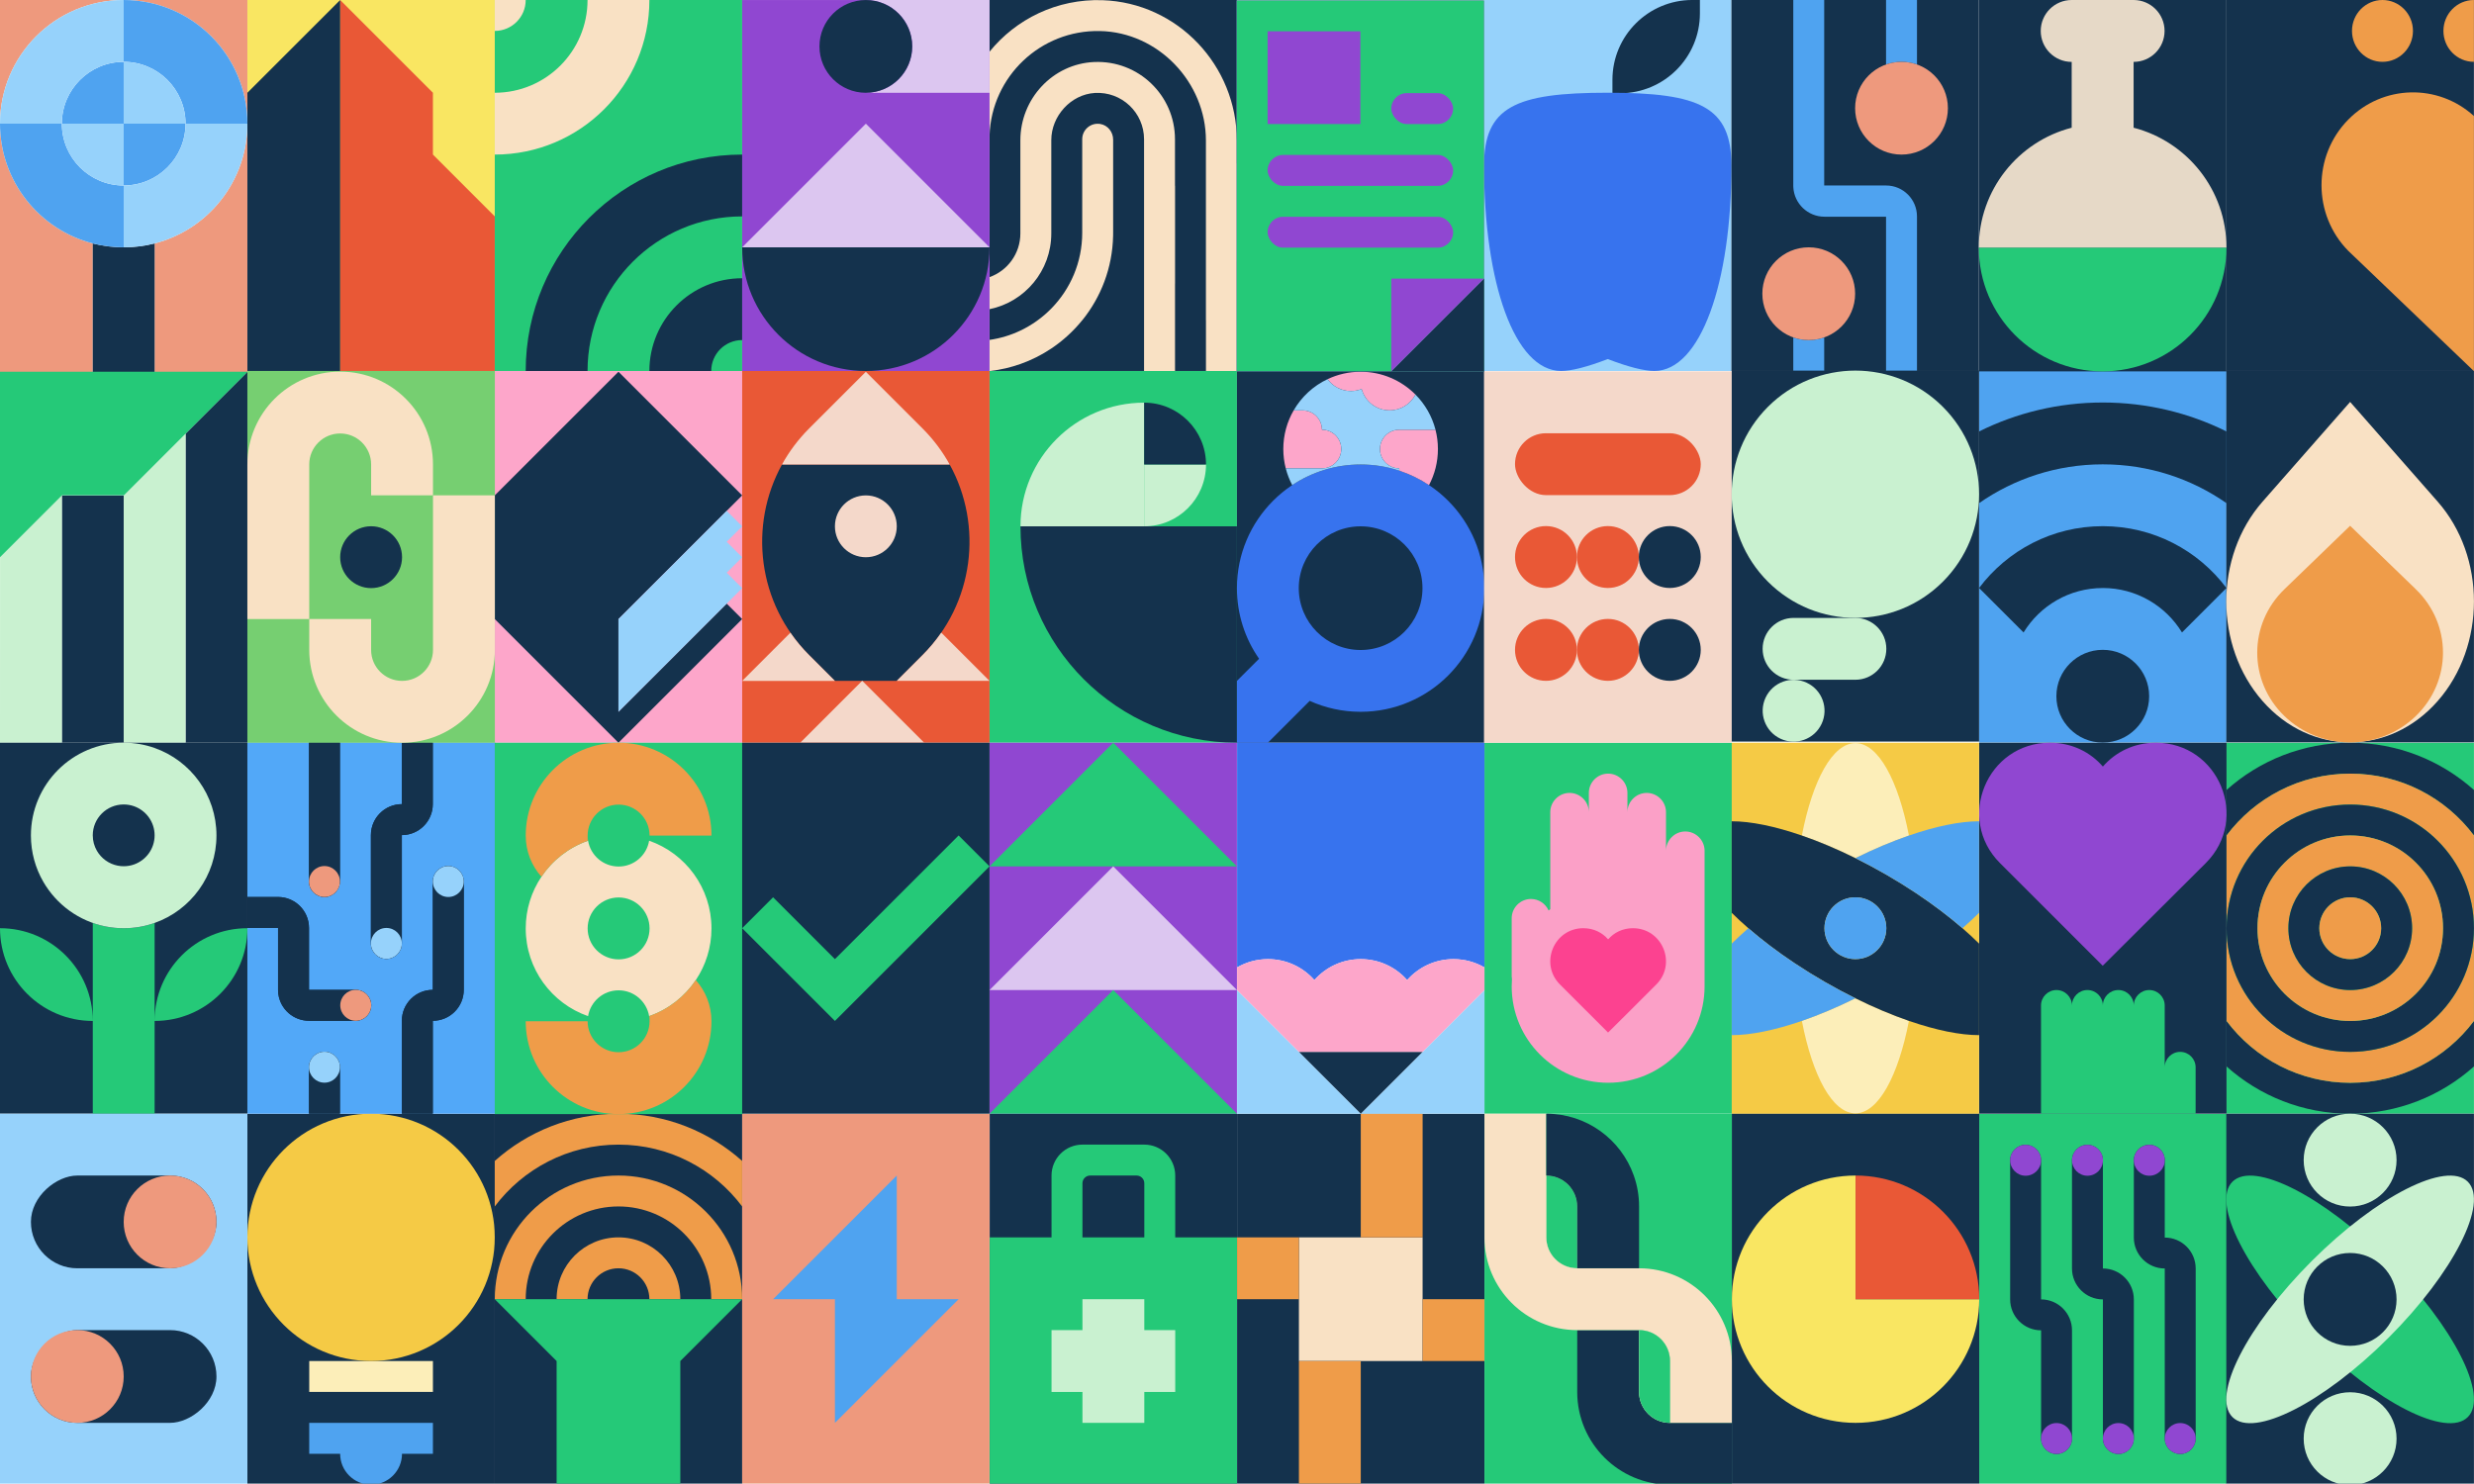 <?xml version="1.0" encoding="UTF-8"?>
<svg id="Layer_1" data-name="Layer 1" xmlns="http://www.w3.org/2000/svg" xmlns:xlink="http://www.w3.org/1999/xlink" viewBox="0 0 1920 1151.68">
  <defs>
    <style>
      .cls-1 {
        fill: none;
      }

      .cls-2 {
        fill: #f9e662;
      }

      .cls-3 {
        fill: #f5ca45;
      }

      .cls-4 {
        fill: #ef9c49;
      }

      .cls-5 {
        fill: #f9e1c4;
      }

      .cls-6 {
        fill: #4fa3f0;
      }

      .cls-7 {
        fill: #96d2fb;
      }

      .cls-8 {
        fill: #fba0c7;
      }

      .cls-9 {
        fill: #ee997d;
      }

      .cls-10 {
        fill: #f4d8ca;
      }

      .cls-11 {
        fill: #dcc6f0;
      }

      .cls-12 {
        fill: #fda6ca;
      }

      .cls-13 {
        fill: #14324d;
      }

      .cls-14 {
        fill: #76cf71;
      }

      .cls-15 {
        fill: #3773ee;
      }

      .cls-16 {
        fill: #fceeb9;
      }

      .cls-17 {
        fill: #e6d9c7;
      }

      .cls-18 {
        fill: #e95836;
      }

      .cls-19 {
        fill: #25c978;
      }

      .cls-20 {
        fill: #c9f1d0;
      }

      .cls-21 {
        clip-path: url(#clippath);
      }

      .cls-22 {
        fill: #9047d1;
      }

      .cls-23 {
        fill: #52a8f8;
      }

      .cls-24 {
        fill: #fc4290;
      }
    </style>
    <clipPath id="clippath">
      <rect class="cls-19" x="767.96" y="287.98" width="191.99" height="288.58"/>
    </clipPath>
  </defs>
  <g>
    <rect class="cls-19" x="767.96" y="287.98" width="191.99" height="288.58"/>
    <g class="cls-21">
      <g>
        <path class="cls-13" d="M959.95,576.56v-167.99h-167.99c0,92.78,75.21,167.99,167.99,167.99Z"/>
        <path class="cls-20" d="M791.96,408.57h95.99v-95.99h0c-53.02,0-95.99,42.98-95.99,95.99Z"/>
        <path class="cls-20" d="M935.95,360.57h-48s0,48,0,48h0c26.51,0,48-21.49,48-48Z"/>
        <path class="cls-13" d="M887.95,312.58v48s48,0,48,0h0c0-26.51-21.49-48-48-48Z"/>
      </g>
    </g>
  </g>
  <g>
    <rect class="cls-13" x="911.65" y="336.28" width="288.58" height="191.99" transform="translate(623.67 1488.22) rotate(-90)"/>
    <g>
      <path class="cls-1" d="M959.95,284.98v171.59c0-53.02,42.98-95.99,95.99-95.99s95.99,42.98,95.99,95.99v-171.59h-191.99Z"/>
      <path class="cls-1" d="M959.95,456.57v71.99l17.18-17.18c-10.83-15.54-17.18-34.44-17.18-54.81Z"/>
      <circle class="cls-1" cx="1055.94" cy="456.58" r="48"/>
      <path class="cls-1" d="M1055.94,552.56c-14.08,0-27.46-3.03-39.51-8.48l-32.48,32.48h167.99v-119.99c0,53.02-42.98,95.99-95.99,95.99Z"/>
      <path class="cls-15" d="M1055.94,360.57c-53.02,0-95.99,42.98-95.99,95.99,0,20.38,6.35,39.27,17.18,54.81l-17.18,17.18v48h24l32.48-32.48c12.05,5.45,25.43,8.48,39.51,8.48,53.02,0,95.99-42.98,95.99-95.99s-42.98-95.99-95.99-95.99ZM1055.94,504.58c-26.51,0-48-21.49-48-48s21.49-48,48-48,48,21.49,48,48-21.49,48-48,48Z"/>
    </g>
    <g>
      <path class="cls-12" d="M1048.44,303.58c2.93,0,5.72-.56,8.29-1.58,2.6,9.55,11.33,16.58,21.71,16.58,8.75,0,16.34-5,20.06-12.29-10.87-10.93-25.92-17.71-42.55-17.71-9.19,0-17.89,2.07-25.68,5.76,4.09,5.6,10.71,9.24,18.18,9.24Z"/>
      <path class="cls-12" d="M1114.05,333.58h-28.11c-8.28,0-15,6.72-15,15s6.72,15,15,15c0,.62.04,1.22.11,1.82,8.2,2.71,15.91,6.49,22.96,11.18,4.42-8.36,6.92-17.88,6.92-28,0-5.18-.66-10.21-1.89-15Z"/>
      <path class="cls-12" d="M1040.94,348.58c0-8.28-6.72-15-15-15,0-8.28-6.72-15-15-15h-6.97c-5.11,8.82-8.03,19.07-8.03,30,0,5.18.66,10.21,1.89,15h28.11c8.28,0,15-6.72,15-15Z"/>
    </g>
    <path class="cls-7" d="M1025.94,363.57h-28.11c1.18,4.57,2.88,8.92,5.03,13,15.2-10.11,33.45-16,53.08-16,10.52,0,20.64,1.69,30.11,4.82-.07-.6-.11-1.2-.11-1.82-8.28,0-15-6.72-15-15s6.72-15,15-15h28.11c-2.7-10.48-8.16-19.85-15.55-27.29-3.72,7.3-11.3,12.29-20.06,12.29-10.38,0-19.11-7.02-21.71-16.58-2.57,1.02-5.36,1.58-8.29,1.58-7.47,0-14.08-3.64-18.18-9.24-11.03,5.23-20.21,13.73-26.29,24.24h6.97c8.28,0,15,6.72,15,15,8.28,0,15,6.72,15,15s-6.72,15-15,15Z"/>
  </g>
  <g>
    <rect class="cls-12" x="383.98" y="287.08" width="191.99" height="289.49"/>
    <polygon class="cls-13" points="479.97 552.56 479.97 480.57 479.97 480.57 575.97 384.57 479.97 288.58 383.98 384.57 383.98 480.57 479.97 576.56 575.97 480.57 563.97 468.57 479.97 552.56"/>
    <polygon class="cls-7" points="563.97 420.57 575.97 408.57 563.97 396.57 479.97 480.57 479.97 480.57 479.97 552.56 575.97 456.57 563.97 444.57 575.97 432.57 563.97 420.57"/>
  </g>
  <g>
    <rect class="cls-6" x="1487.52" y="336.08" width="288.75" height="191.99" transform="translate(1199.82 2063.97) rotate(-90)"/>
    <g>
      <path class="cls-1" d="M1727.89,334.92v-47.05h-191.99v47.05c28.92-14.37,61.51-22.46,95.99-22.46s67.08,8.09,95.99,22.46Z"/>
      <path class="cls-1" d="M1693.38,490.97c-12.64-20.7-35.45-34.51-61.48-34.51s-48.84,13.82-61.48,34.51l-34.52-34.51v119.99h95.99c-19.88,0-36-16.12-36-36s16.12-36,36-36,36,16.12,36,36-16.12,36-36,36h95.99v-119.99l-34.51,34.51Z"/>
      <path class="cls-1" d="M1631.9,408.46c39.25,0,74.1,18.85,95.99,47.99v-65.87c-27.21-18.98-60.3-30.12-95.99-30.12s-68.78,11.13-95.99,30.12v65.87c21.89-29.14,56.74-47.99,95.99-47.99Z"/>
      <path class="cls-13" d="M1727.89,390.58v-55.66c-28.92-14.37-61.51-22.46-95.99-22.46s-67.08,8.09-95.99,22.46v55.66c27.21-18.98,60.3-30.12,95.99-30.12s68.78,11.13,95.99,30.12Z"/>
      <path class="cls-13" d="M1631.9,456.46c26.03,0,48.84,13.82,61.48,34.51l34.51-34.51h0c-21.89-29.15-56.74-48-95.99-48s-74.1,18.85-95.99,47.99h0s34.52,34.53,34.52,34.53c12.64-20.7,35.45-34.51,61.48-34.51Z"/>
      <circle class="cls-13" cx="1631.9" cy="540.45" r="36"/>
    </g>
  </g>
  <g>
    <path class="cls-9" d="M95.99,0C149.01,0,191.99,42.98,191.99,95.99c0,44.73-30.59,82.31-72,92.97v101.11h72V0h-95.99Z"/>
    <path class="cls-9" d="M0,96v194.08h72v-101.11C30.59,178.31,0,140.73,0,96Z"/>
    <path class="cls-9" d="M95.99,0H0v95.99C0,42.98,42.98,0,95.99,0Z"/>
    <path class="cls-13" d="M95.99,191.99c-8.29,0-16.33-1.05-24-3.02v101.11h48v-101.11c-7.67,1.97-15.71,3.02-24,3.02Z"/>
    <path class="cls-6" d="M143.99,95.99h-48v48c26.51,0,48-21.49,48-48Z"/>
    <path class="cls-6" d="M143.99,95.99h48C191.99,42.98,149.01,0,95.99,0v48c26.51,0,48,21.49,48,48Z"/>
    <path class="cls-6" d="M95.99,48c-26.51,0-48,21.49-48,48h48v-48Z"/>
    <path class="cls-6" d="M72,188.97c7.67,1.97,15.71,3.02,24,3.02v-48c-26.51,0-48-21.49-48-48H0c0,44.73,30.59,82.31,72,92.97Z"/>
    <path class="cls-7" d="M48,95.99c0,26.51,21.49,48,48,48v-48h-48Z"/>
    <path class="cls-7" d="M143.99,95.99c0-26.51-21.49-48-48-48v48h48Z"/>
    <path class="cls-7" d="M48,95.99c0-26.51,21.49-48,48-48V0C42.98,0,0,42.98,0,95.99H0s48,0,48,0Z"/>
    <path class="cls-7" d="M95.99,143.99v48c8.29,0,16.33-1.05,24-3.02,41.4-10.66,72-48.24,72-92.97h-48c0,26.51-21.49,48-48,48Z"/>
  </g>
  <g>
    <rect class="cls-18" x="527.67" y="336.28" width="288.58" height="191.99" transform="translate(239.69 1104.24) rotate(-90)"/>
    <path class="cls-13" d="M606.89,360.57c-26.05,47.26-19.04,107.87,21.03,147.94l20.05,20.05h47.96l20.05-20.05c40.07-40.07,47.08-100.68,21.03-147.94h-130.12Z"/>
    <path class="cls-10" d="M671.95,288.6l-44.03,44.03c-8.5,8.5-15.5,17.92-21.03,27.95h130.12c-5.52-10.02-12.53-19.45-21.03-27.95l-44.03-44.03Z"/>
    <circle class="cls-10" cx="671.96" cy="408.57" r="24"/>
    <polygon class="cls-10" points="717.15 576.46 621.15 576.46 669.15 528.46 717.15 576.46"/>
    <g>
      <path class="cls-10" d="M627.91,508.52c-5.45-5.45-10.28-11.27-14.5-17.39l-37.44,37.44h72l-20.05-20.05Z"/>
      <path class="cls-10" d="M730.49,491.1c-4.23,6.13-9.06,11.96-14.52,17.41l-20.05,20.05h72.03l-37.46-37.46Z"/>
    </g>
  </g>
  <g>
    <rect class="cls-2" x="191.99" y="0" width="191.99" height="287.98"/>
    <polygon class="cls-18" points="335.98 119.99 335.98 72 263.99 0 263.99 287.98 383.98 287.98 383.98 167.99 335.98 119.99"/>
    <polygon class="cls-13" points="191.99 72 191.99 287.98 263.99 287.98 263.99 0 191.99 72"/>
  </g>
  <g>
    <rect class="cls-19" x="1536.02" y="864.71" width="191.99" height="287.98"/>
    <path class="cls-13" d="M1608.02,1032.7v84c0,6.63-5.37,12-12,12s-12-5.37-12-12v-84c-13.25,0-24-10.74-24-24v-107.99c0-6.63,5.37-12,12-12s12,5.37,12,12v107.99c13.25,0,24,10.74,24,24Z"/>
    <path class="cls-13" d="M1656.01,1008.7v107.99c0,6.63-5.37,12-12,12s-12-5.37-12-12v-107.99c-13.25,0-24-10.74-24-24v-84c0-6.63,5.37-12,12-12s12,5.37,12,12v84c13.25,0,24,10.74,24,24Z"/>
    <circle class="cls-22" cx="1572.02" cy="900.7" r="12"/>
    <circle class="cls-22" cx="1620.02" cy="900.7" r="12"/>
    <path class="cls-13" d="M1704.01,984.7v131.99c0,6.63-5.37,12-12,12s-12-5.37-12-12v-131.99c-13.25,0-24-10.74-24-24v-60c0-6.63,5.37-12,12-12s12,5.37,12,12v60c13.25,0,24,10.74,24,24Z"/>
    <circle class="cls-22" cx="1668.01" cy="900.7" r="12"/>
    <circle class="cls-22" cx="1596.02" cy="1116.69" r="12"/>
    <circle class="cls-22" cx="1644.02" cy="1116.69" r="12"/>
    <circle class="cls-22" cx="1692.01" cy="1116.69" r="12"/>
  </g>
  <g>
    <rect class="cls-13" x="191.99" y="864.55" width="191.99" height="287.98"/>
    <polygon class="cls-16" points="239.99 1080.54 335.98 1080.54 335.98 1056.54 287.98 1056.54 239.99 1056.54 239.99 1080.54"/>
    <polygon class="cls-13" points="239.99 1104.53 287.98 1104.53 335.98 1104.53 335.98 1080.54 239.99 1080.54 239.99 1104.53"/>
    <circle class="cls-3" cx="287.98" cy="960.54" r="95.99"/>
    <path class="cls-6" d="M287.98,1104.53h-48v24h24c0,13.25,10.74,24,24,24s24-10.74,24-24h24v-24h-48Z"/>
  </g>
  <g>
    <polygon class="cls-13" points="143.99 576.56 191.99 576.56 191.99 288.58 143.99 336.59 143.99 576.56"/>
    <polygon class="cls-20" points="96.1 384.49 96.01 384.4 95.99 384.4 95.99 576.56 143.99 576.56 143.99 336.58 96.1 384.49"/>
    <polygon class="cls-13" points="48.15 384.57 48 384.73 48 576.56 95.99 576.56 95.99 384.57 48.15 384.57"/>
    <polygon class="cls-20" points="0 576.56 48 576.56 48 384.57 .06 432.52 0 576.56"/>
    <polygon class="cls-19" points="191.99 288.58 0 288.58 0 288.58 0 336.58 0 432.51 .06 432.57 48 384.64 48.15 384.48 95.99 384.48 96.01 384.48 96.1 384.57 143.99 336.68 191.99 288.69 191.99 288.69 191.99 288.58"/>
  </g>
  <g>
    <rect class="cls-13" x="1727.95" y="0" width="191.99" height="287.98"/>
    <g>
      <path class="cls-4" d="M1822.44,92.81c-27.71,28.15-27.71,73.79,0,101.93.97.99,1.97,1.94,2.98,2.85l94.38,90.38h.14V90.06c-27.86-25.36-70.72-24.44-97.49,2.76Z"/>
      <path class="cls-4" d="M1896.28,24c0,13.25,10.59,24,23.66,24V0c-13.06,0-23.66,10.74-23.66,24Z"/>
      <ellipse class="cls-4" cx="1848.97" cy="24" rx="23.66" ry="24"/>
    </g>
  </g>
  <g>
    <rect class="cls-13" x="1535.98" y="576.56" width="191.99" height="287.98"/>
    <path class="cls-22" d="M1673.12,576.56c-17.28,0-31.51,7.4-41.14,18.5-9.63-11.1-23.86-18.5-41.14-18.5-48.77,0-73.2,58.96-38.71,93.44l79.73,79.69,79.97-79.69c34.49-34.48,10.06-93.44-38.71-93.44Z"/>
    <path class="cls-19" d="M1691.97,816.55c-6.63,0-12,5.37-12,12v-36h0v-12c0-6.63-5.37-12-12-12h0c-6.63,0-12,5.37-12,12,0-6.63-5.37-12-12-12h0c-6.63,0-12,5.37-12,12,0-6.63-5.37-12-12-12h0c-6.63,0-12,5.37-12,12,0-6.63-5.37-12-12-12h0c-6.63,0-12,5.37-12,12v84h119.99v-36c0-6.63-5.37-12-12-12Z"/>
  </g>
  <g>
    <rect class="cls-19" x="1152.04" y="576.55" width="191.99" height="287.98"/>
    <path class="cls-8" d="M1322.88,765.22h0v-104.79c0-8.23-6.74-14.97-14.97-14.97h0c-8.23,0-14.97,6.74-14.97,14.97v-29.94c0-8.23-6.74-14.97-14.97-14.97h0c-8.23,0-14.97,6.74-14.97,14.97v-14.97c0-8.23-6.74-14.97-14.97-14.97h0c-8.23,0-14.97,6.74-14.97,14.97v14.97c0-8.23-6.74-14.97-14.97-14.97h0c-8.23,0-14.97,6.74-14.97,14.97v75.31c-.43.32-.86.65-1.29.99-2.33-5.24-7.6-8.93-13.68-8.93h0c-8.23,0-14.97,6.74-14.97,14.97v44.91c0,.83.07,1.64.2,2.43-.13,1.82-.2,3.66-.2,5.51,0,41.34,33.51,74.85,74.85,74.85s74.85-33.51,74.85-74.85c0-.15,0-.31,0-.46Z"/>
    <path class="cls-24" d="M1267.28,720.54c-8.09,0-14.74,3.46-19.25,8.66-4.51-5.19-11.16-8.66-19.25-8.66-22.82,0-34.25,27.59-18.11,43.72l18.11,18.11h0s12.77,12.76,12.77,12.76l6.42,6.42,19.3-19.18,6.43-6.43,11.68-11.68c16.14-16.13,4.71-43.72-18.11-43.72Z"/>
  </g>
  <g>
    <rect class="cls-13" x="383.98" y="864.55" width="191.99" height="287.98"/>
    <path class="cls-1" d="M383.98,864.55v36.67c25.48-22.8,59.11-36.67,95.99-36.67h-95.99Z"/>
    <path class="cls-1" d="M575.97,864.55h-95.99c36.88,0,70.52,13.87,95.99,36.67v-36.67Z"/>
    <g>
      <path class="cls-4" d="M479.97,888.55c39.25,0,74.1,18.85,95.99,47.99v-35.32c-25.48-22.8-59.11-36.67-95.99-36.67s-70.52,13.87-95.99,36.67v35.32c21.89-29.14,56.74-47.99,95.99-47.99Z"/>
      <path class="cls-4" d="M479.97,936.54c39.76,0,72,32.23,72,72h24c0-53.02-42.98-95.99-95.99-95.99s-95.99,42.98-95.99,95.99h24c0-39.76,32.23-72,72-72Z"/>
      <path class="cls-4" d="M479.97,984.54c13.25,0,24,10.74,24,24h24c0-26.51-21.49-48-48-48s-48,21.49-48,48h24c0-13.25,10.74-24,24-24Z"/>
    </g>
    <polygon class="cls-19" points="383.98 1008.54 431.98 1056.54 431.98 1152.53 527.97 1152.53 527.97 1056.54 575.97 1008.54 383.98 1008.54"/>
  </g>
  <g>
    <rect class="cls-13" x="768.06" y="864.55" width="191.99" height="287.98"/>
    <path class="cls-19" d="M912.06,960.54v-48c0-13.25-10.74-24-24-24h-48c-13.25,0-24,10.74-24,24v48h-48v191.99h191.99v-191.99h-48ZM840.06,918.54c0-3.31,2.69-6,6-6h36c3.31,0,6,2.69,6,6v42h-48v-42Z"/>
    <polygon class="cls-20" points="912.06 1032.54 888.06 1032.54 888.06 1008.54 840.06 1008.54 840.06 1032.54 816.06 1032.54 816.06 1080.54 840.06 1080.54 840.06 1104.53 888.06 1104.53 888.06 1080.54 912.06 1080.54 912.06 1032.54"/>
  </g>
  <g>
    <rect class="cls-13" x="0" y="576.56" width="191.99" height="287.98"/>
    <g>
      <path class="cls-19" d="M191.95,720.55h.04v.04c0,39.74-32.21,71.95-71.95,71.95h-.04v-.04c0-39.74,32.21-71.95,71.95-71.95ZM.04,720.55H0v.04c0,39.74,32.21,71.95,71.95,71.95h.04v-.04c0-39.74-32.21-71.95-71.95-71.95ZM82.11,719.22c-3.47-.68-6.84-1.61-10.11-2.76v148.1h48v-148.09c-7.51,2.65-15.58,4.09-24,4.09-4.75,0-9.39-.46-13.89-1.34Z"/>
      <path class="cls-20" d="M167.99,648.56c0,31.35-20.03,58.01-48,67.9-7.51,2.65-15.58,4.09-24,4.09-4.75,0-9.39-.46-13.89-1.34-20.72-4.05-38.25-16.98-48.47-34.66-6.13-10.59-9.64-22.88-9.64-36,0-39.76,32.23-72,72-72,8.41,0,16.49,1.44,24,4.09,27.96,9.89,48,36.55,48,67.9Z"/>
      <path class="cls-13" d="M119.99,648.47c0,10.44-6.68,19.32-16,22.61-2.5.88-5.19,1.36-8,1.36-1.58,0-3.13-.15-4.63-.45-6.91-1.35-12.75-5.65-16.16-11.54-2.04-3.53-3.21-7.62-3.21-11.99,0-13.24,10.74-23.97,24-23.97,2.8,0,5.5.48,8,1.36,9.32,3.29,16,12.17,16,22.61Z"/>
    </g>
  </g>
  <g>
    <rect class="cls-9" x="527.97" y="912.54" width="287.98" height="191.99" transform="translate(-336.58 1680.5) rotate(-90)"/>
    <polygon class="cls-6" points="743.96 1008.54 695.96 1008.54 695.96 1008.54 695.96 912.54 599.97 1008.54 647.96 1008.54 647.96 1008.54 647.96 1104.53 743.96 1008.54"/>
  </g>
  <g>
    <rect class="cls-7" x="1103.73" y="48" width="287.98" height="191.99" transform="translate(1103.73 1391.71) rotate(-90)"/>
    <path class="cls-13" d="M1249.12,2.25h10.43c34.19,0,61.96,27.76,61.96,61.96v5.92h-10.43c-34.19,0-61.96-27.76-61.96-61.96V2.25h0Z" transform="translate(1249.12 1321.5) rotate(-90)"/>
    <path class="cls-15" d="M1247.72,278.73q23.97,9.18,36.16,9.23c35.83,0,59.83-68.31,59.83-159.26,0-45.56-23.93-56.73-95.99-56.73s-95.99,11.17-95.99,56.73c0,90.95,23.71,159.26,59.83,159.26q12.11,0,36.16-9.23Z"/>
  </g>
  <g>
    <rect class="cls-13" x="1343.72" y="0" width="191.99" height="287.98"/>
    <rect class="cls-1" x="1343.72" y="0" width="193.3" height="287.98"/>
    <g>
      <path class="cls-6" d="M1475.71,48c4.21,0,8.25.72,12,2.05V0h-24v50.05c3.75-1.33,7.79-2.05,12-2.05Z"/>
      <path class="cls-6" d="M1463.71,143.99h0c-.08,0-.16,0-.24,0h-47.76V0h-24v143.99h0c0,.41.01.83.03,1.24.64,12.81,11.23,23,24.21,23h47.76v119.75h24v-119.75h0v-.24c0-13.25-10.74-24-24-24Z"/>
      <path class="cls-6" d="M1403.71,263.99c-4.21,0-8.25-.72-12-2.05v26.05h24v-26.05c-3.75,1.33-7.79,2.05-12,2.05Z"/>
    </g>
    <g>
      <path class="cls-9" d="M1403.71,191.99c-19.88,0-36,16.12-36,36s16.12,36,36,36c19.88,0,36-16.12,36-36s-16.12-36-36-36Z"/>
      <path class="cls-9" d="M1475.71,48c-19.88,0-36,16.12-36,36s16.12,36,36,36c19.88,0,36-16.12,36-36s-16.12-36-36-36Z"/>
    </g>
  </g>
  <g>
    <rect class="cls-7" x="-48" y="912.54" width="287.98" height="191.99" transform="translate(-912.54 1104.53) rotate(-90)"/>
    <rect class="cls-13" x="60" y="876.55" width="72" height="143.99" rx="36" ry="36" transform="translate(1044.54 852.55) rotate(90)"/>
    <circle class="cls-9" cx="131.99" cy="948.54" r="36"/>
    <rect class="cls-13" x="60" y="996.54" width="72" height="143.99" rx="36" ry="36" transform="translate(-972.54 1164.53) rotate(-90)"/>
    <circle class="cls-9" cx="60" cy="1068.54" r="36"/>
  </g>
  <g>
    <rect class="cls-13" x="719.95" y="48" width="287.98" height="191.99" transform="translate(719.95 1007.93) rotate(-90)"/>
    <g>
      <path class="cls-5" d="M849.13,48.14c-32.19,1.43-57.25,28.58-57.25,60.8v72.28c0,15.65-9.99,28.96-23.94,33.92v24.86c27.35-5.58,47.94-29.78,47.94-58.78v-36h0v-36.48c0-18.63,15.17-35.46,33.76-36.58,20.89-1.26,38.23,15.31,38.23,35.93v179.91h24.03v-67.17c.02-.27.03-.54.03-.82v-75.84h-.06v-36.09c0-34.05-28.36-61.47-62.74-59.94Z"/>
      <path class="cls-5" d="M959.87,109.22c0-58.41-45.95-107.14-104.32-109.08-35.37-1.17-67.09,14.68-87.6,39.98v64.87c1.64-45.53,39.52-81.83,85.66-80.9,45.26.91,82.27,39.75,82.27,85.02v139.56s.02-.03.03-.04v39.35h24v-84.45c.02-.27.03-.54.03-.82v-75.84h-.06v-17.67Z"/>
      <path class="cls-5" d="M791.88,282.58c8.55-3.02,16.59-7.08,24-12.04,9.06-6.07,17.16-13.47,24-21.93v.06c14.55-17.98,23.44-40.73,23.97-65.54.02-.8.03-1.6.03-2.4v-72.32c0-5.94-4.17-11.25-10.03-12.18-7.5-1.19-13.97,4.57-13.97,11.84v72.66c0,22.89-9.15,43.63-24,58.78-6.89,7.03-15,12.85-24,17.13-7.44,3.54-15.49,6.01-23.94,7.22v24.12h.63c8.08-.94,15.88-2.78,23.31-5.41Z"/>
    </g>
  </g>
  <g>
    <rect class="cls-22" x="767.96" y="576.56" width="191.99" height="287.98"/>
    <polygon class="cls-19" points="959.95 672.56 767.96 672.56 863.95 576.56 959.95 672.56"/>
    <polygon class="cls-11" points="959.95 768.55 767.96 768.55 863.95 672.56 959.95 768.55"/>
    <polygon class="cls-19" points="959.95 864.55 767.96 864.55 863.95 768.55 959.95 864.55"/>
  </g>
  <g>
    <rect class="cls-13" x="1344.03" y="864.23" width="191.99" height="288.3"/>
    <g>
      <path class="cls-2" d="M1536.02,1008.54h0s-95.99,0-95.99,0v-95.99c-53.02,0-95.99,42.98-95.99,95.99s42.98,95.99,95.99,95.99,95.99-42.98,95.99-95.99h0Z"/>
      <path class="cls-18" d="M1536.02,1008.54h0c0-53.02-42.98-95.99-95.99-95.99h0v95.99h95.99Z"/>
    </g>
  </g>
  <g>
    <rect class="cls-13" x="912.06" y="912.54" width="287.98" height="191.99" transform="translate(2064.59 -47.51) rotate(90)"/>
    <rect class="cls-5" x="1008.05" y="960.54" width="95.99" height="95.99" transform="translate(2112.09 2017.08) rotate(180)"/>
    <rect class="cls-4" x="1008.05" y="1056.54" width="48" height="95.99"/>
    <rect class="cls-4" x="960.05" y="960.54" width="48" height="48"/>
    <rect class="cls-4" x="1104.04" y="1008.54" width="48" height="48"/>
    <rect class="cls-4" x="1056.05" y="864.55" width="48" height="95.99"/>
  </g>
  <g>
    <rect class="cls-19" x="1727.97" y="576.56" width="191.99" height="287.98"/>
    <g>
      <path class="cls-13" d="M1919.96,792.56c-21.89,29.14-56.74,47.99-95.99,47.99s-74.1-18.85-95.99-47.99v35.32c25.48,22.8,59.11,36.67,95.99,36.67s70.52-13.87,95.99-36.67v-35.32Z"/>
      <path class="cls-13" d="M1823.96,600.56c39.25,0,74.1,18.85,95.99,47.99v-35.32c-25.48-22.8-59.12-36.67-95.99-36.67s-70.52,13.87-95.99,36.67v35.32c21.89-29.14,56.74-47.99,95.99-47.99Z"/>
      <path class="cls-4" d="M1823.96,624.56c53.02,0,95.99,42.98,95.99,95.99v-72.01c-21.89-29.14-56.74-47.99-95.99-47.99s-74.1,18.85-95.99,47.99v72.01c0-53.02,42.98-95.99,95.99-95.99Z"/>
      <path class="cls-4" d="M1823.96,840.55c39.25,0,74.1-18.85,95.99-47.99v-72.01c0,53.02-42.98,95.99-95.99,95.99s-95.99-42.98-95.99-95.99v72.01c21.89,29.14,56.74,47.99,95.99,47.99Z"/>
      <path class="cls-13" d="M1823.96,816.55c53.02,0,95.99-42.98,95.99-95.99s-42.98-95.99-95.99-95.99-95.99,42.98-95.99,95.99,42.98,95.99,95.99,95.99ZM1823.96,648.56c39.76,0,72,32.23,72,72s-32.23,72-72,72-72-32.23-72-72,32.23-72,72-72Z"/>
      <path class="cls-4" d="M1823.96,792.55c39.76,0,72-32.23,72-72s-32.23-72-72-72-72,32.23-72,72,32.23,72,72,72ZM1823.96,672.56c26.51,0,48,21.49,48,48s-21.49,48-48,48-48-21.49-48-48,21.49-48,48-48Z"/>
      <path class="cls-13" d="M1823.96,768.55c26.51,0,48-21.49,48-48s-21.49-48-48-48-48,21.49-48,48,21.49,48,48,48ZM1823.96,696.56c13.25,0,24,10.74,24,24s-10.74,24-24,24-24-10.74-24-24,10.74-24,24-24Z"/>
      <circle class="cls-4" cx="1823.96" cy="720.55" r="24"/>
    </g>
  </g>
  <g>
    <rect class="cls-19" x="383.98" y="0" width="191.99" height="287.98"/>
    <path class="cls-13" d="M575.97,119.99c-92.78,0-167.99,75.21-167.99,167.99h167.99V119.99h0ZM575.97,287.98h-119.99c0-66.27,53.72-119.99,119.99-119.99h0v119.99Z"/>
    <path class="cls-13" d="M575.97,215.99c-39.76,0-72,32.23-72,72h48c0-13.25,10.74-24,24-24h0v-48h0Z"/>
    <path class="cls-5" d="M383.98,119.99h0C450.25,119.99,503.97,66.27,503.97,0h-48c0,39.76-32.23,72-72,72h0v48Z"/>
    <path class="cls-5" d="M407.98,0h-24s0,24,0,24h0c13.25,0,24-10.74,24-24Z"/>
  </g>
  <g>
    <rect class="cls-3" x="1343.93" y="576.56" width="191.99" height="287.98"/>
    <g>
      <path class="cls-16" d="M1481.46,648.61c-8.3-42.89-23.79-71.75-41.54-71.75s-33.24,28.85-41.54,71.75c13.14,4.54,27.15,10.42,41.54,17.54,14.38-7.12,28.39-13,41.54-17.54Z"/>
      <path class="cls-16" d="M1398.38,792.5c8.3,42.89,23.79,71.75,41.54,71.75s33.24-28.85,41.54-71.75c-13.14-4.54-27.15-10.42-41.54-17.54-14.38,7.12-28.39,13-41.54,17.54Z"/>
    </g>
    <path class="cls-13" d="M1523,720.55c-10.5-9.11-22.6-18.3-35.96-27.2-7.35-4.89-15.07-9.7-23.13-14.35-8.06-4.65-16.08-8.94-23.99-12.85h0c-14.38-7.12-28.39-13-41.54-17.54h0c-21.05-7.27-39.88-11.1-54.46-11.06v71.04c3.98,3.95,8.29,7.95,12.92,11.96,10.5,9.11,22.6,18.31,35.96,27.2,7.35,4.89,15.07,9.7,23.13,14.35s16.08,8.94,23.99,12.85c14.38,7.12,28.39,13,41.54,17.54,21.05,7.27,39.88,11.1,54.46,11.06v-71.04c-3.98-3.95-8.29-7.95-12.92-11.96ZM1439.92,744.55c-13.25,0-24-10.74-24-24s10.74-24,24-24,24,10.74,24,24-10.74,24-24,24Z"/>
    <g>
      <path class="cls-6" d="M1481.46,648.61c-13.14,4.54-27.15,10.42-41.54,17.54,7.91,3.92,15.93,8.2,23.99,12.85,8.06,4.65,15.78,9.45,23.13,14.35,13.36,8.9,25.46,18.09,35.96,27.2,4.63-4.01,8.94-8.01,12.92-11.96v-71.04c-14.57-.03-33.4,3.79-54.46,11.06Z"/>
      <path class="cls-6" d="M1392.81,747.76c-13.36-8.9-25.46-18.09-35.96-27.2-4.63,4.01-8.94,8.01-12.92,11.96v71.04c14.57.03,33.4-3.79,54.46-11.06,13.14-4.54,27.15-10.42,41.54-17.54-7.91-3.92-15.93-8.2-23.99-12.85s-15.78-9.45-23.13-14.35Z"/>
      <circle class="cls-6" cx="1439.92" cy="720.55" r="24"/>
    </g>
  </g>
  <g>
    <polygon class="cls-7" points="1152.04 768.53 1152.04 864.53 1056.05 864.53 1152.04 768.53"/>
    <polyline class="cls-7" points="960.05 768.55 960.05 864.55 1056.05 864.55"/>
    <path class="cls-15" d="M1020.05,760.81c8.79-9.97,21.66-16.25,36-16.25s27.2,6.29,36,16.25c8.79-9.97,21.66-16.25,36-16.25,8.74,0,16.94,2.34,24,6.42v-174.41h-191.99v174.41c7.06-4.08,15.26-6.42,24-6.42,14.34,0,27.2,6.29,36,16.25Z"/>
    <polygon class="cls-13" points="1056.05 864.55 1008.05 816.55 1104.05 816.55 1056.05 864.55"/>
    <path class="cls-12" d="M1104.04,816.55l48-48v-17.58s0,0,0,0c-7.06-4.08-15.26-6.42-24-6.42-14.34,0-27.2,6.29-36,16.25-8.79-9.97-21.66-16.25-36-16.25s-27.2,6.29-36,16.25c-8.79-9.97-21.66-16.25-36-16.25-8.74,0-16.94,2.34-24,6.42v17.58l48,48h95.99Z"/>
  </g>
  <g>
    <rect class="cls-19" x="1152.04" y="864.55" width="191.99" height="287.98"/>
    <path class="cls-5" d="M1200.04,912.54v48c0,6.63,2.69,12.63,7.03,16.97,4.34,4.34,10.34,7.03,16.97,7.03v-48c0-13.25-10.74-24-24-24Z"/>
    <path class="cls-19" d="M1200.04,912.54v48c0,6.63,2.69,12.63,7.03,16.97,4.34,4.34,10.34,7.03,16.97,7.03v-48c0-13.25-10.74-24-24-24Z"/>
    <path class="cls-13" d="M1224.04,1032.54v48c0,39.76,32.23,72,72,72h48v-48h-48c-13.25,0-24-10.74-24-24v-48h-48Z"/>
    <path class="cls-5" d="M1152.04,864.55v95.99c0,39.76,32.23,72,72,72h48c6.63,0,12.63,2.69,16.97,7.03,4.34,4.34,7.03,10.34,7.03,16.97v48h48v-48c0-39.76-32.23-72-72-72h-48c-6.63,0-12.63-2.69-16.97-7.03-4.34-4.34-7.03-10.34-7.03-16.97v-95.99h-48Z"/>
    <path class="cls-5" d="M1272.04,1032.54v48c0,13.25,10.74,24,24,24v-48c0-6.63-2.69-12.63-7.03-16.97-4.34-4.34-10.34-7.03-16.97-7.03Z"/>
    <path class="cls-19" d="M1272.04,1032.54v48c0,13.25,10.74,24,24,24v-48c0-6.63-2.69-12.63-7.03-16.97-4.34-4.34-10.34-7.03-16.97-7.03Z"/>
    <path class="cls-13" d="M1200.04,864.55v48c13.25,0,24,10.74,24,24v48h48v-48c0-8.41-1.44-16.49-4.1-24-9.88-27.96-36.55-48-67.9-48Z"/>
  </g>
  <g>
    <rect class="cls-23" x="191.99" y="576.25" width="192.2" height="288.3"/>
    <path class="cls-13" d="M311.87,576.19v48.05c-6.64,0-12.64,2.69-16.99,7.04-4.35,4.35-7.04,10.35-7.04,16.99v84.09c0,6.63,5.38,12.01,12.01,12.01s12.01-5.38,12.01-12.01v-84.09c6.64,0,12.64-2.69,16.99-7.04,4.35-4.35,7.04-10.35,7.04-16.99v-48.05h-24.03Z"/>
    <path class="cls-13" d="M359.92,684.3v84.09c0,6.64-2.69,12.64-7.04,16.99-4.35,4.35-10.35,7.04-16.99,7.04v72.08h-24.03v-72.08c0-13.27,10.76-24.03,24.03-24.03v-84.09c0-6.63,5.38-12.01,12.01-12.01s12.01,5.38,12.01,12.01Z"/>
    <path class="cls-13" d="M263.82,828.45v36.04h-24.03v-36.04c0-6.63,5.38-12.01,12.01-12.01s12.01,5.38,12.01,12.01Z"/>
    <path class="cls-13" d="M288.09,780.4c0,6.63-5.38,12.01-12.01,12.01h-36.28c-12.11,0-22.13-8.97-23.78-20.62-.16-1.11-.24-2.25-.24-3.4v-48.05h-24.03v-24.03h24.03c13.27,0,24.03,10.76,24.03,24.03v48.05h36.28c6.63,0,12.01,5.38,12.01,12.01Z"/>
    <path class="cls-13" d="M263.82,576.19v107.92c0,6.59-5.22,12.1-11.81,12.21-6.73.12-12.22-5.31-12.22-12.01v-108.11h24.03Z"/>
    <path class="cls-13" d="M311.87,576.19v48.05c-6.64,0-12.64,2.69-16.99,7.04-4.35,4.35-7.04,10.35-7.04,16.99v84.09c0,6.63,5.38,12.01,12.01,12.01s12.01-5.38,12.01-12.01v-84.09c6.64,0,12.64-2.69,16.99-7.04,4.35-4.35,7.04-10.35,7.04-16.99v-48.05h-24.03Z"/>
    <path class="cls-13" d="M359.92,684.3v84.09c0,6.64-2.69,12.64-7.04,16.99-4.35,4.35-10.35,7.04-16.99,7.04v72.08h-24.03v-72.08c0-13.27,10.76-24.03,24.03-24.03v-84.09c0-6.63,5.38-12.01,12.01-12.01s12.01,5.38,12.01,12.01Z"/>
    <path class="cls-13" d="M263.82,828.45v36.04h-24.03v-36.04c0-6.63,5.38-12.01,12.01-12.01s12.01,5.38,12.01,12.01Z"/>
    <path class="cls-13" d="M288.09,780.4c0,6.63-5.38,12.01-12.01,12.01h-36.28c-12.11,0-22.13-8.97-23.78-20.62-.16-1.11-.24-2.25-.24-3.4v-48.05h-24.03v-24.03h24.03c13.27,0,24.03,10.76,24.03,24.03v48.05h36.28c6.63,0,12.01,5.38,12.01,12.01Z"/>
    <path class="cls-13" d="M263.82,576.19v107.92c0,6.59-5.22,12.1-11.81,12.21-6.73.12-12.22-5.31-12.22-12.01v-108.11h24.03Z"/>
    <circle class="cls-7" cx="299.86" cy="732.35" r="12.01"/>
    <circle class="cls-7" cx="347.91" cy="684.3" r="12.01"/>
    <circle class="cls-7" cx="251.81" cy="828.45" r="12.01"/>
    <circle class="cls-9" cx="276.08" cy="780.4" r="12.01"/>
    <circle class="cls-9" cx="251.81" cy="684.3" r="12.01"/>
  </g>
  <g>
    <rect class="cls-14" x="191.99" y="287.96" width="192.05" height="288.6"/>
    <path class="cls-5" d="M336.03,384.51v120.03c0,13.26-10.75,24.01-24.01,24.01h0c-13.26,0-24.01-10.75-24.01-24.01v-24.01h-48.01v24.01c0,39.77,32.24,72.02,72.02,72.02h0c39.77,0,72.02-32.24,72.02-72.02v-120.03s-48.01,0-48.01,0Z"/>
    <path class="cls-5" d="M264.01,288.49h0c-39.77,0-72.02,32.24-72.02,72.02v120.03s48.01,0,48.01,0v-120.03c0-13.26,10.75-24.01,24.01-24.01h0c13.26,0,24.01,10.75,24.01,24.01v24.01s48.01,0,48.01,0v-24.01c0-39.77-32.24-72.02-72.02-72.02Z"/>
    <circle class="cls-13" cx="288.01" cy="432.53" r="24.01"/>
  </g>
  <rect class="cls-10" x="1103.68" y="336.31" width="288.3" height="192.2" transform="translate(815.41 1680.24) rotate(-90)"/>
  <rect class="cls-18" x="1175.75" y="336.31" width="144.15" height="48.05" rx="24.03" ry="24.03"/>
  <circle class="cls-18" cx="1199.78" cy="432.41" r="24.03"/>
  <circle class="cls-18" cx="1247.83" cy="432.41" r="24.03"/>
  <circle class="cls-13" cx="1295.88" cy="432.41" r="24.03"/>
  <circle class="cls-18" cx="1199.78" cy="504.49" r="24.03"/>
  <circle class="cls-18" cx="1247.83" cy="504.49" r="24.03"/>
  <circle class="cls-13" cx="1295.88" cy="504.49" r="24.03"/>
  <g>
    <rect class="cls-19" x="383.98" y="576.56" width="192.2" height="288.3"/>
    <g>
      <path class="cls-4" d="M456.39,652.63c-.22-1.3-.34-2.63-.34-3.99v4.11c.11-.04.22-.08.34-.12Z"/>
      <path class="cls-4" d="M503.77,788.8c.22,1.3.34,2.63.34,3.99h0v-4.11c-.11.04-.22.08-.34.12Z"/>
      <path class="cls-5" d="M503.77,652.63c-1.9,11.37-11.78,20.04-23.69,20.04s-21.79-8.67-23.69-20.04c-.11.04-.22.08-.34.12-14.75,5.21-27.3,15.09-35.87,27.86-7.69,11.47-12.18,25.26-12.18,40.11,0,31.51,20.22,58.29,48.39,68.09,1.9-11.37,11.78-20.04,23.69-20.04s21.79,8.67,23.69,20.04c.11-.04.22-.08.34-.12,14.75-5.21,27.3-15.09,35.87-27.86,7.69-11.47,12.18-25.26,12.18-40.11,0-31.51-20.22-58.29-48.39-68.09ZM456.05,720.71c0-13.27,10.76-24.03,24.03-24.03s24.03,10.76,24.03,24.03-10.76,24.03-24.03,24.03-24.03-10.76-24.03-24.03Z"/>
      <g>
        <path class="cls-4" d="M552.15,792.79c0-12.28-4.61-23.48-12.18-31.97-8.57,12.77-21.12,22.65-35.87,27.86v4.11h0,0c0,13.27-10.76,24.03-24.03,24.03s-24.03-10.76-24.03-24.03h-48.05c0,39.81,32.27,72.08,72.08,72.08h0c39.81,0,72.08-32.27,72.08-72.08h0s0,0,0,0h0Z"/>
        <path class="cls-4" d="M480.08,576.56h0c-39.81,0-72.08,32.27-72.08,72.07h0c0,12.28,4.61,23.48,12.18,31.97,8.57-12.77,21.12-22.65,35.87-27.86v-4.11c0-13.27,10.76-24.03,24.03-24.03s24.03,10.76,24.03,24.03h48.05c0-39.81-32.27-72.08-72.08-72.08Z"/>
      </g>
    </g>
  </g>
  <g>
    <rect class="cls-13" x="1727.76" y="287.98" width="192.2" height="288.3"/>
    <path class="cls-5" d="M1755.91,389.41l67.96-77.4,67.95,77.4c37.53,42.75,37.53,112.06,0,154.81-18.77,21.38-43.36,32.06-67.95,32.06s-49.19-10.69-67.96-32.06c-37.53-42.75-37.53-112.06,0-154.81Z"/>
    <path class="cls-4" d="M1772.89,457.39l50.97-49.25,50.96,49.25c28.15,27.2,28.15,71.29,0,98.49-14.07,13.6-32.52,20.4-50.96,20.4s-36.89-6.8-50.97-20.4c-28.15-27.2-28.15-71.29,0-98.49Z"/>
  </g>
  <g>
    <rect class="cls-13" x="1343.93" y="287.7" width="191.98" height="287.97"/>
    <g>
      <circle class="cls-20" cx="1391.92" cy="551.67" r="24" transform="translate(301.94 1578.18) rotate(-64.9)"/>
      <circle class="cls-20" cx="1439.92" cy="383.69" r="95.99" transform="translate(150.43 1130.55) rotate(-45)"/>
      <path class="cls-20" d="M1439.92,479.68h-47.99c-13.25,0-24,10.74-24,24h0c0,13.25,10.74,24,24,24h47.99c13.25,0,24-10.74,24-24h0c0-13.25-10.74-24-24-24Z"/>
    </g>
  </g>
  <g>
    <rect class="cls-22" x="959.75" y=".3" width="191.98" height="287.97"/>
    <rect class="cls-19" x="959.75" y=".3" width="191.98" height="287.97"/>
    <polygon class="cls-13" points="1079.73 288.26 1151.73 288.26 1151.73 216.27 1079.73 288.26"/>
    <rect class="cls-22" x="983.75" y="24.29" width="71.99" height="71.99"/>
    <rect class="cls-22" x="1079.73" y="72.29" width="47.99" height="24" rx="12" ry="12"/>
    <rect class="cls-22" x="983.75" y="120.28" width="143.98" height="24" rx="12" ry="12"/>
    <rect class="cls-22" x="983.75" y="168.28" width="143.98" height="24" rx="12" ry="12"/>
    <polygon class="cls-22" points="1151.73 216.27 1079.73 216.27 1079.73 288.26 1151.73 216.27"/>
  </g>
  <g>
    <rect class="cls-13" x="575.97" y="576.56" width="191.98" height="287.97"/>
    <polygon class="cls-19" points="743.95 648.55 647.96 744.54 599.97 696.55 575.97 720.55 647.96 792.54 767.95 672.55 743.95 648.55"/>
  </g>
  <g>
    <g>
      <rect class="cls-22" x="575.97" y=".02" width="191.98" height="287.97"/>
      <path class="cls-13" d="M575.97,192c0,53.01,42.98,95.99,95.99,95.99h0c53.01,0,95.99-42.98,95.99-95.99h0s-191.98,0-191.98,0h0Z"/>
      <g>
        <polygon class="cls-11" points="671.96 96.01 575.97 192 767.95 192 671.96 96.01"/>
        <path class="cls-11" d="M671.96.02c19.88,0,36,16.12,36,36h0c0,19.88-16.12,36-36,36h95.99V.02h-95.99Z"/>
      </g>
    </g>
    <path class="cls-13" d="M671.96,72.01h0c19.88,0,36-16.12,36-36h0C707.95,16.13,691.84.02,671.96.02h0c-19.88,0-36,16.12-36,36h0c0,19.88,16.12,36,36,36Z"/>
  </g>
  <g>
    <rect class="cls-13" x="1535.7" y="0" width="192.2" height="288.3"/>
    <path class="cls-19" d="M1631.8,288.3h0c53.07,0,96.1-43.03,96.1-96.1h0s-192.2,0-192.2,0h0c0,53.07,43.03,96.1,96.1,96.1Z"/>
    <path class="cls-17" d="M1655.83,99.13v-51.08h0c13.27,0,24.03-10.76,24.03-24.03h0C1679.86,10.76,1669.1,0,1655.83,0h-48.05c-13.27,0-24.02,10.76-24.02,24.03h0c0,13.27,10.76,24.03,24.02,24.03h0v51.08c-41.45,10.67-72.08,48.29-72.08,93.07h0s192.2,0,192.2,0h0c0-44.78-30.63-82.4-72.08-93.07Z"/>
  </g>
  <g>
    <rect class="cls-13" x="1727.76" y="864.55" width="192.2" height="288.3"/>
    <ellipse class="cls-19" cx="1823.86" cy="1008.7" rx="42.13" ry="129.17" transform="translate(-179.06 1585.1) rotate(-45)"/>
    <ellipse class="cls-20" cx="1823.86" cy="1008.7" rx="129.17" ry="42.13" transform="translate(-179.06 1585.1) rotate(-45)"/>
    <circle class="cls-13" cx="1823.86" cy="1008.7" r="36.04"/>
    <circle class="cls-20" cx="1823.86" cy="900.58" r="36.04"/>
    <circle class="cls-20" cx="1823.86" cy="1116.81" r="36.04"/>
  </g>
</svg>